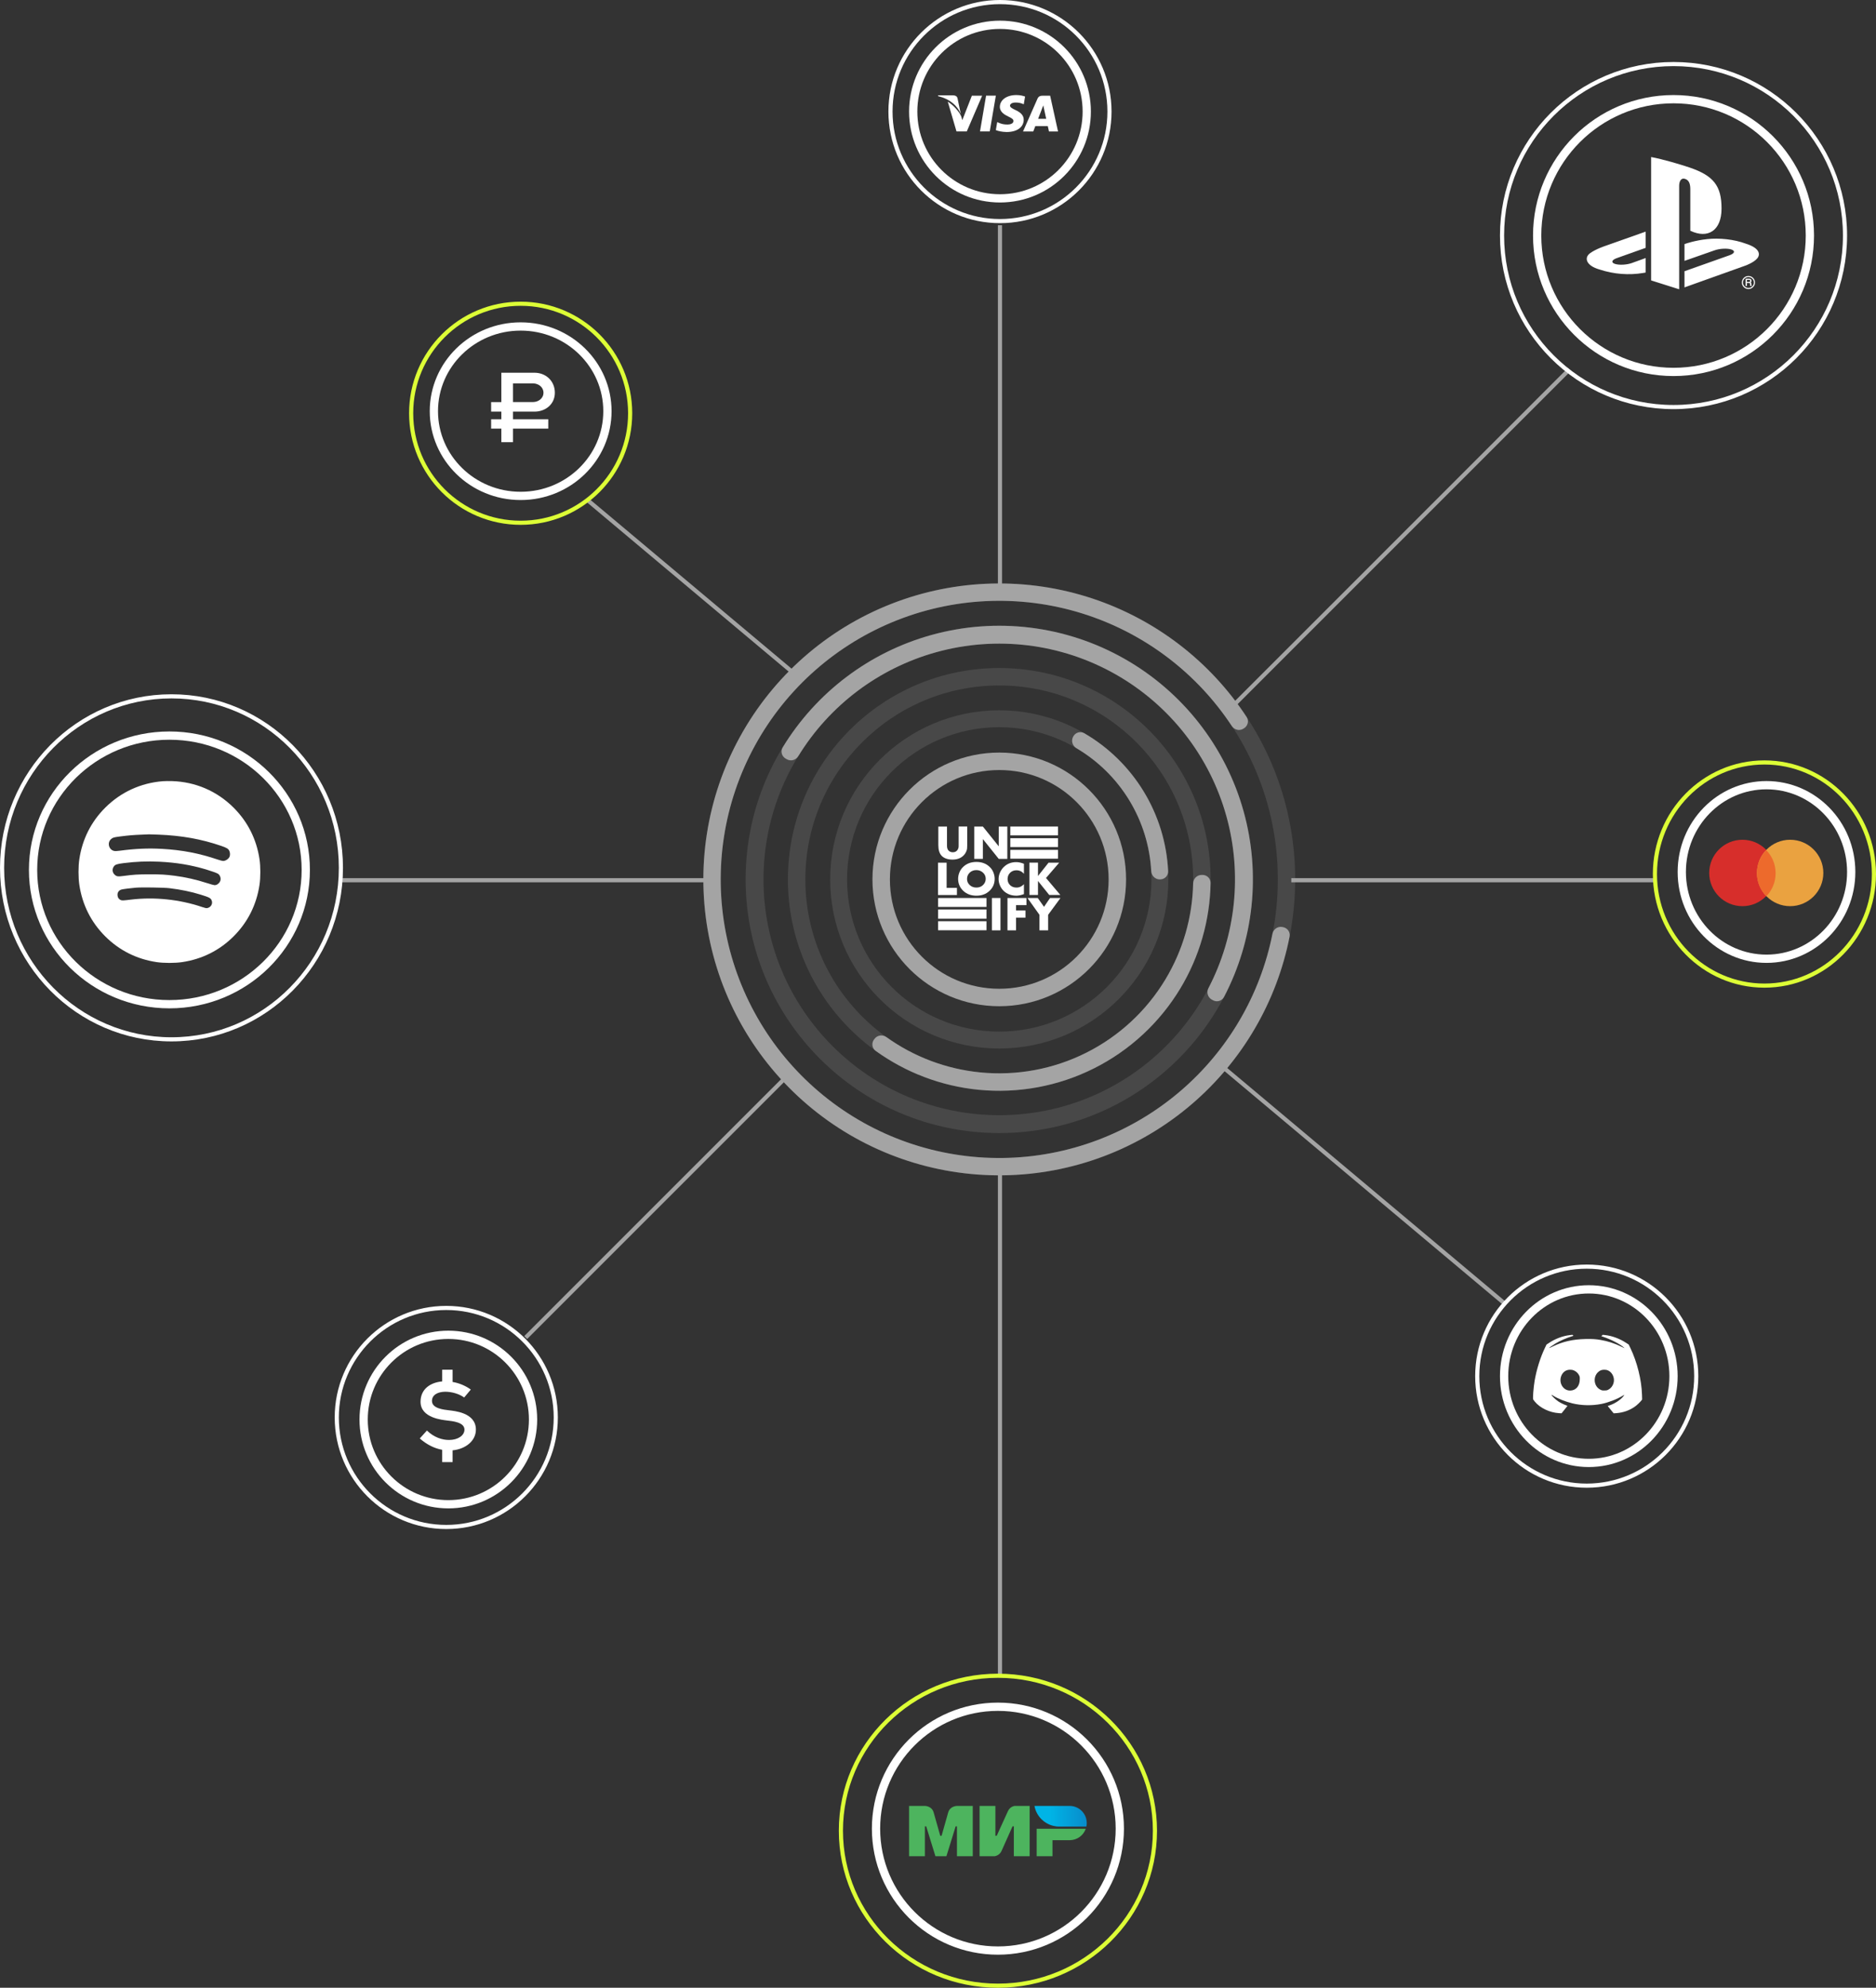<?xml version="1.0" encoding="UTF-8"?> <svg xmlns="http://www.w3.org/2000/svg" width="454" height="481" viewBox="0 0 454 481" fill="none"><rect x="0" y="0" width="454" height="481" fill="#333333" stroke="none"/><path d="M124.141 92.773V97.285H129.027C130.246 97.285 131.523 96.43 131.523 95.035C131.523 93.699 130.363 92.809 129.027 92.773H124.141ZM121.328 90.195H129.355C132.098 90.195 134.277 92.188 134.277 95.035C134.277 97.801 132.039 99.606 129.355 99.606H124.141V101.457H132.684V103.719H124.141V107H121.328V103.719H118.855V101.457H121.328V99.606H118.855V97.297H121.328V90.195Z" fill="white"></path><path d="M101.586 348.082L103.32 346.16C104.996 347.801 107.023 348.469 108.723 348.445C110.797 348.434 112.402 347.379 112.402 345.938C112.402 344.133 109.449 343.887 108.289 343.746C107.141 343.594 101.773 343.172 101.773 339.199C101.773 336.117 104.176 334.523 107.012 334.277V331.441H109.531V334.406C111.043 334.664 112.59 335.273 113.938 336.246L112.332 338.168C111.16 337.301 109.309 336.762 107.727 336.773C106.004 336.797 104.539 337.488 104.539 339C104.539 340.852 107.41 341.109 108.629 341.262C109.848 341.426 115.168 341.777 115.168 345.938C115.168 348.75 112.566 350.66 109.531 350.953V353.801H107.012V350.824C105.16 350.496 103.285 349.57 101.586 348.082Z" fill="white"></path><path d="M272.516 212.799C272.516 229.749 258.776 243.489 241.826 243.489C224.877 243.489 211.136 229.749 211.136 212.799C211.136 195.849 224.877 182.109 241.826 182.109C258.776 182.109 272.516 195.849 272.516 212.799ZM215.361 212.799C215.361 227.415 227.21 239.264 241.826 239.264C256.442 239.264 268.291 227.415 268.291 212.799C268.291 198.183 256.442 186.334 241.826 186.334C227.21 186.334 215.361 198.183 215.361 212.799Z" fill="#A4A4A4"></path><path d="M282.746 212.799C282.746 235.399 264.426 253.719 241.826 253.719C219.227 253.719 200.906 235.399 200.906 212.799C200.906 190.2 219.227 171.879 241.826 171.879C264.426 171.879 282.746 190.2 282.746 212.799ZM204.996 212.799C204.996 233.14 221.486 249.629 241.826 249.629C262.167 249.629 278.656 233.14 278.656 212.799C278.656 192.458 262.167 175.969 241.826 175.969C221.486 175.969 204.996 192.458 204.996 212.799Z" fill="#757474" fill-opacity="0.32"></path><path d="M280.746 212.799C281.851 212.799 282.751 211.903 282.697 210.8C282.364 203.995 280.337 197.37 276.785 191.531C273.233 185.693 268.282 180.847 262.392 177.423C261.437 176.867 260.227 177.255 259.719 178.236L259.678 178.316C259.17 179.297 259.557 180.499 260.509 181.059C265.734 184.135 270.129 188.459 273.291 193.657C276.453 198.855 278.273 204.746 278.602 210.8C278.662 211.903 279.552 212.799 280.656 212.799H280.746Z" fill="#A4A4A4"></path><path d="M292.976 212.799C292.976 241.049 270.076 263.949 241.826 263.949C213.577 263.949 190.677 241.049 190.677 212.799C190.677 184.55 213.577 161.649 241.826 161.649C270.076 161.649 292.976 184.55 292.976 212.799ZM194.899 212.799C194.899 238.716 215.909 259.726 241.826 259.726C267.743 259.726 288.753 238.716 288.753 212.799C288.753 186.882 267.743 165.872 241.826 165.872C215.909 165.872 194.899 186.882 194.899 212.799Z" fill="#757474" fill-opacity="0.32"></path><path d="M211.539 251.508C210.859 252.378 211.01 253.639 211.906 254.285C219.199 259.545 227.762 262.797 236.733 263.695C246.369 264.659 256.081 262.868 264.739 258.53C273.397 254.192 280.645 247.486 285.642 239.19C290.294 231.467 292.815 222.662 292.969 213.67C292.987 212.566 292.068 211.69 290.964 211.714L290.741 211.719C289.637 211.744 288.766 212.659 288.743 213.763C288.575 221.955 286.264 229.973 282.024 237.011C277.44 244.622 270.79 250.775 262.847 254.754C254.904 258.734 245.994 260.377 237.154 259.493C228.978 258.675 221.172 255.726 214.51 250.956C213.612 250.313 212.357 250.463 211.677 251.333L211.539 251.508Z" fill="#A4A4A4"></path><path d="M303.206 212.799C303.206 246.698 275.725 274.179 241.826 274.179C207.927 274.179 180.446 246.698 180.446 212.799C180.446 178.9 207.927 151.419 241.826 151.419C275.725 151.419 303.206 178.9 303.206 212.799ZM184.773 212.799C184.773 244.309 210.317 269.852 241.826 269.852C273.336 269.852 298.879 244.309 298.879 212.799C298.879 181.29 273.336 155.746 241.826 155.746C210.317 155.746 184.773 181.29 184.773 212.799Z" fill="#757474" fill-opacity="0.32"></path><path d="M293.513 242.029C294.475 242.572 295.698 242.235 296.211 241.256C303.426 227.469 305.145 211.427 300.97 196.384C296.617 180.698 286.211 167.384 272.04 159.371C257.87 151.357 241.097 149.301 225.411 153.655C210.369 157.829 197.508 167.571 189.411 180.86C188.836 181.803 189.177 183.025 190.139 183.569L190.423 183.73C191.385 184.274 192.602 183.932 193.179 182.991C200.71 170.7 212.632 161.692 226.569 157.824C241.149 153.777 256.739 155.688 269.911 163.137C283.082 170.585 292.755 182.961 296.801 197.541C300.669 211.478 299.094 226.338 292.442 239.125C291.932 240.105 292.268 241.324 293.229 241.868L293.513 242.029Z" fill="#A4A4A4"></path><path d="M313.436 212.799C313.436 252.348 281.375 284.409 241.826 284.409C202.277 284.409 170.216 252.348 170.216 212.799C170.216 173.25 202.277 141.189 241.826 141.189C281.375 141.189 313.436 173.25 313.436 212.799ZM174.414 212.799C174.414 250.03 204.595 280.211 241.826 280.211C279.057 280.211 309.238 250.03 309.238 212.799C309.238 175.568 279.057 145.387 241.826 145.387C204.595 145.387 174.414 175.568 174.414 212.799Z" fill="#757474" fill-opacity="0.32"></path><path d="M301.059 176.234C301.998 175.654 302.292 174.419 301.686 173.496C292.87 160.068 279.781 149.977 264.508 144.877C248.602 139.565 231.337 140.004 215.721 146.118C200.106 152.231 187.131 163.63 179.059 178.329C170.987 193.028 168.329 210.093 171.549 226.55C174.769 243.008 183.663 257.813 196.68 268.385C209.697 278.958 226.011 284.626 242.779 284.403C259.547 284.18 275.705 278.079 288.436 267.164C300.66 256.684 308.98 242.403 312.085 226.643C312.299 225.559 311.561 224.527 310.472 224.344L310.277 224.311C309.188 224.128 308.159 224.863 307.944 225.947C305.003 240.738 297.181 254.137 285.704 263.978C273.719 274.253 258.508 279.996 242.723 280.206C226.938 280.416 211.58 275.08 199.326 265.127C187.072 255.174 178.7 241.237 175.668 225.744C172.637 210.252 175.139 194.187 182.738 180.35C190.337 166.512 202.551 155.781 217.251 150.026C231.951 144.271 248.205 143.858 263.179 148.858C277.519 153.647 289.814 163.11 298.113 175.702C298.721 176.624 299.951 176.918 300.89 176.338L301.059 176.234Z" fill="#A4A4A4"></path><path d="M242 55L242 142" stroke="#A4A4A4" stroke-linecap="square"></path><path d="M242 284L242 405" stroke="#A4A4A4" stroke-linecap="square"></path><path d="M400 213L313 213" stroke="#A4A4A4" stroke-linecap="square"></path><path d="M170 213L83 213" stroke="#A4A4A4" stroke-linecap="square"></path><path d="M363.578 314.96L296.769 258.901" stroke="#A4A4A4" stroke-linecap="square"></path><path d="M191.317 162.246L142.658 121.416" stroke="#A4A4A4" stroke-linecap="square"></path><path d="M379.436 89.764L299.387 169.813" stroke="#A4A4A4" stroke-linecap="square"></path><path d="M189.246 261.639L127.577 323.307" stroke="#A4A4A4" stroke-linecap="square"></path><circle cx="242" cy="27" r="21" stroke="white" stroke-width="2"></circle><circle cx="405" cy="57" r="33" stroke="white" stroke-width="2"></circle><path d="M74 210.5C74 228.435 59.239 243 41 243C22.761 243 8 228.435 8 210.5C8 192.565 22.761 178 41 178C59.239 178 74 192.565 74 210.5Z" stroke="white" stroke-width="2"></path><circle cx="241.5" cy="442.5" r="29.5" stroke="white" stroke-width="2"></circle><path d="M448 211C448 222.62 438.8 232 427.5 232C416.2 232 407 222.62 407 211C407 199.38 416.2 190 427.5 190C438.8 190 448 199.38 448 211Z" stroke="white" stroke-width="2"></path><path d="M405 333C405 344.62 395.8 354 384.5 354C373.2 354 364 344.62 364 333C364 321.38 373.2 312 384.5 312C395.8 312 405 321.38 405 333Z" stroke="white" stroke-width="2"></path><circle cx="108.5" cy="343.5" r="20.5" stroke="white" stroke-width="2"></circle><path d="M147 99.5C147 110.8 137.62 120 126 120C114.38 120 105 110.8 105 99.5C105 88.2 114.38 79 126 79C137.62 79 147 88.2 147 99.5Z" stroke="white" stroke-width="2"></path><circle cx="242" cy="27" r="26.5" stroke="white"></circle><circle cx="405" cy="57" r="41.5" stroke="white"></circle><path d="M82.5 210C82.5 232.925 64.138 251.5 41.5 251.5C18.862 251.5 0.5 232.925 0.5 210C0.5 187.075 18.862 168.5 41.5 168.5C64.138 168.5 82.5 187.075 82.5 210Z" stroke="white"></path><path d="M279.5 443C279.5 463.705 262.493 480.5 241.5 480.5C220.507 480.5 203.5 463.705 203.5 443C203.5 422.295 220.507 405.5 241.5 405.5C262.493 405.5 279.5 422.295 279.5 443Z" stroke="#DDFF36"></path><path d="M453.5 211.5C453.5 226.42 441.627 238.5 427 238.5C412.373 238.5 400.5 226.42 400.5 211.5C400.5 196.58 412.373 184.5 427 184.5C441.627 184.5 453.5 196.58 453.5 211.5Z" stroke="#DDFF36"></path><circle cx="384" cy="333" r="26.5" stroke="white"></circle><circle cx="108" cy="343" r="26.5" stroke="white"></circle><circle cx="126" cy="100" r="26.5" stroke="#DDFF36"></circle><circle cx="421.671" cy="211.24" r="8.035" fill="#D72E2B"></circle><circle cx="433.221" cy="211.24" r="8.035" fill="#EAA240"></circle><path fill-rule="evenodd" clip-rule="evenodd" d="M427.446 216.89C428.845 215.444 429.706 213.474 429.706 211.303C429.706 209.132 428.845 207.162 427.446 205.717C426.047 207.162 425.186 209.132 425.186 211.303C425.186 213.474 426.047 215.444 427.446 216.89Z" fill="#ED6A2C"></path><path d="M248.403 217.301V219.026H245.888V220.323H248.171V222.048H245.888V225.124H243.812V217.301H248.403Z" fill="white"></path><path d="M227.098 200.008H229.176V204.642C229.176 205.191 229.31 205.593 229.587 205.854C229.855 206.106 230.187 206.229 230.572 206.229C230.957 206.229 231.279 206.115 231.529 205.888C231.673 205.767 231.78 205.601 231.861 205.409C231.941 205.218 231.977 205.07 231.986 204.947C231.996 204.835 231.996 204.669 231.996 204.46V200H234.072V204.495C234.072 204.835 234.063 205.122 234.036 205.348C234.01 205.575 233.929 205.845 233.786 206.159C233.642 206.472 233.436 206.769 233.168 207.03C232.514 207.674 231.628 208.005 230.518 208.005C229.345 208.005 228.46 207.691 227.859 207.064C227.341 206.507 227.08 205.653 227.08 204.495V200.008H227.098Z" fill="white"></path><path d="M237.859 207.832H235.781V200.009H237.859L241.699 204.792V200.009H243.776V207.832H241.699L237.859 203.04V207.832Z" fill="white"></path><path d="M227.008 208.755H229.086V214.853H231.583V216.577H227V208.755H227.008Z" fill="white"></path><path d="M240.714 212.666C240.714 213.825 240.294 214.8 239.452 215.584C238.62 216.359 237.563 216.743 236.292 216.743C235.021 216.743 233.965 216.359 233.132 215.584C232.29 214.791 231.87 213.825 231.87 212.666C231.87 212.126 231.977 211.603 232.192 211.081C232.407 210.566 232.72 210.113 233.132 209.73C233.965 208.954 235.021 208.572 236.292 208.572C237.563 208.572 238.62 208.954 239.452 209.73C239.873 210.113 240.187 210.566 240.392 211.081C240.607 211.603 240.714 212.126 240.714 212.666ZM236.283 210.549C235.629 210.549 235.084 210.758 234.662 211.168C234.242 211.577 234.027 212.082 234.027 212.7C234.027 213.276 234.242 213.755 234.662 214.156C235.102 214.573 235.647 214.774 236.283 214.774C236.937 214.774 237.474 214.573 237.894 214.164C238.324 213.746 238.548 213.241 238.548 212.666C238.548 212.073 238.333 211.568 237.894 211.168C237.447 210.749 236.91 210.549 236.283 210.549Z" fill="white"></path><path d="M247.796 213.956V216.36C247.061 216.621 246.461 216.743 245.987 216.743C244.733 216.743 243.704 216.351 242.881 215.567C242.495 215.193 242.201 214.748 241.985 214.252C241.771 213.746 241.664 213.242 241.664 212.719C241.664 212.178 241.771 211.656 241.995 211.151C242.219 210.646 242.514 210.201 242.881 209.835C243.696 209.025 244.707 208.616 245.916 208.616C246.488 208.616 247.115 208.746 247.796 209.017V211.447C247.321 210.881 246.722 210.593 245.978 210.593C245.405 210.593 244.931 210.767 244.537 211.107C244.071 211.525 243.838 212.066 243.838 212.71C243.838 213.329 244.054 213.833 244.492 214.234C244.886 214.592 245.379 214.774 245.987 214.774C246.677 214.783 247.285 214.505 247.796 213.956Z" fill="white"></path><path d="M251.197 208.755V211.978L253.749 208.755H256.326L253.14 212.457L256.613 216.569H253.918L251.197 213.18V216.569H249.12V208.746H251.197V208.755Z" fill="white"></path><path d="M240.043 217.301H242.119V225.124H240.043V217.301Z" fill="white"></path><path d="M251.556 225.124V221.369L248.655 217.301H251.143L252.656 219.435L254.115 217.301H256.639L253.65 221.369V225.124H251.556Z" fill="white"></path><path d="M227.027 217.301H238.735V219.461H227.027V217.301Z" fill="white"></path><path d="M244.501 200.009H256.04V202.143H244.501V200.009Z" fill="white"></path><path d="M244.501 202.831H256.04V204.966H244.501V202.831Z" fill="white"></path><path d="M244.501 205.653H256.04V207.787H244.501V205.653Z" fill="white"></path><path d="M227.027 220.07H238.735V222.318H227.027V220.07Z" fill="white"></path><path d="M227.027 222.919H238.735V225.106H227.027V222.919Z" fill="white"></path><path fill-rule="evenodd" clip-rule="evenodd" d="M379.817 323.082C378.172 323.283 376.412 323.947 374.903 324.936L374.265 325.354L373.862 326.194C372.77 328.469 371.833 331.467 371.388 334.111C371.106 335.791 370.908 338.392 371.044 338.65C371.085 338.727 371.261 338.963 371.434 339.173C372.712 340.716 375.041 341.826 377.281 341.96L377.901 341.997L378.579 341.155C378.952 340.692 379.277 340.279 379.301 340.239C379.333 340.187 379.253 340.135 379.036 340.064C378.521 339.895 377.668 339.476 377.144 339.135C376.458 338.688 375.362 337.632 375.471 337.523C375.488 337.506 375.657 337.591 375.846 337.713C376.947 338.42 378.811 339.166 380.537 339.59C382.742 340.131 385.33 340.177 387.602 339.716C389.262 339.378 391.329 338.577 392.722 337.73C392.932 337.603 393.113 337.508 393.124 337.519C393.135 337.53 393.003 337.71 392.831 337.919C392.098 338.806 390.725 339.684 389.385 340.123L389.074 340.225L389.266 340.47C389.371 340.605 389.695 341.005 389.986 341.358L390.514 342L391.078 341.963C392.806 341.848 394.369 341.297 395.711 340.33C396.18 339.992 396.953 339.252 397.249 338.858L397.404 338.652L397.37 337.502C397.263 333.89 396.199 329.609 394.56 326.194L394.156 325.354L393.518 324.938C391.955 323.917 390.097 323.233 388.428 323.06L387.867 323.003L387.699 323.168L387.53 323.334L387.934 323.466C389.806 324.081 392.052 325.238 392.969 326.059C393.219 326.284 393.242 326.292 392.261 325.815C390.703 325.057 389.085 324.537 387.366 324.24C386.187 324.036 385.277 323.979 383.751 324.013C380.622 324.083 378.195 324.634 375.743 325.831C375.282 326.056 374.893 326.228 374.879 326.213C374.832 326.167 375.799 325.48 376.481 325.074C377.553 324.436 379.146 323.74 380.377 323.371C380.572 323.313 380.742 323.257 380.756 323.248C380.798 323.217 380.568 322.994 380.501 323C380.466 323.004 380.158 323.041 379.817 323.082ZM380.963 331.653C381.478 331.894 381.895 332.294 382.133 332.776C382.314 333.145 382.323 333.196 382.315 333.785C382.291 335.355 381.428 336.408 380.099 336.487C378.256 336.596 377.045 334.478 377.939 332.707C378.363 331.866 379.153 331.406 380.095 331.45C380.48 331.468 380.658 331.51 380.963 331.653ZM389.221 331.657C389.914 331.999 390.417 332.725 390.551 333.578C390.726 334.689 390.13 335.852 389.148 336.312C388.856 336.448 388.735 336.47 388.249 336.47C387.735 336.47 387.655 336.453 387.3 336.278C385.721 335.501 385.436 333.206 386.769 332.001C387.244 331.572 387.692 331.42 388.389 331.454C388.758 331.471 388.927 331.513 389.221 331.657Z" fill="white"></path><path fill-rule="evenodd" clip-rule="evenodd" d="M39.363 189.042C34.046 189.465 29.216 191.691 25.447 195.457C22.035 198.868 19.919 203.082 19.198 207.908C18.934 209.671 18.934 212.347 19.198 214.11C19.919 218.936 22.033 223.148 25.447 226.562C28.861 229.976 33.073 232.09 37.899 232.812C39.662 233.075 42.338 233.075 44.101 232.812C48.927 232.09 53.139 229.976 56.553 226.562C59.967 223.148 62.081 218.936 62.802 214.11C63.066 212.347 63.066 209.671 62.802 207.908C62.081 203.083 59.967 198.871 56.553 195.457C52.521 191.425 47.321 189.183 41.603 189.01C40.869 188.988 39.861 189.003 39.363 189.042ZM38.33 201.965C43.932 202.18 48.743 203.042 53.534 204.689C54.855 205.143 55.231 205.369 55.481 205.859C55.7 206.288 55.723 206.99 55.53 207.36C55.244 207.907 54.563 208.339 53.985 208.339C53.827 208.339 53.235 208.182 52.668 207.991C48.166 206.471 44.092 205.688 39.246 205.412C35.88 205.22 32.69 205.361 28.865 205.871C28.257 205.952 27.858 205.965 27.617 205.91C26.332 205.622 25.887 203.942 26.862 203.061C27.292 202.673 27.508 202.609 29.112 202.402C31.07 202.149 32.359 202.04 34.264 201.969C35.197 201.934 35.999 201.9 36.047 201.893C36.094 201.886 37.121 201.919 38.33 201.965ZM38.502 208.513C42.638 208.711 46.134 209.287 49.813 210.375C51.025 210.733 52.398 211.223 52.712 211.409C53.31 211.762 53.57 212.673 53.251 213.298C52.973 213.842 52.45 214.197 51.923 214.197C51.766 214.197 50.929 213.964 50.061 213.68C47.574 212.866 44.819 212.242 42.292 211.92C39.998 211.628 38.986 211.57 36.219 211.572C33.371 211.574 32.355 211.637 29.922 211.961C28.544 212.144 28.257 212.108 27.78 211.69C27.187 211.169 27.082 210.375 27.519 209.706C27.835 209.221 28.275 209.065 29.888 208.863C32.941 208.48 35.585 208.373 38.502 208.513ZM41 214.923C43.689 215.243 46.26 215.774 48.519 216.475C50.661 217.14 50.975 217.303 51.219 217.876C51.561 218.68 51.044 219.573 50.139 219.742C49.919 219.783 49.592 219.711 48.847 219.46C43.458 217.638 37.306 217.002 31.697 217.687C29.689 217.931 29.517 217.937 29.169 217.772C28.742 217.57 28.491 217.193 28.442 216.685C28.373 215.967 28.752 215.417 29.439 215.238C29.813 215.14 31.627 214.909 32.859 214.802C34.241 214.682 39.646 214.762 41 214.923Z" fill="white"></path><path d="M254.14 23.158H252.318C251.751 23.158 251.331 23.317 251.08 23.873L247.577 31.816H250.054C250.054 31.816 250.463 30.747 250.55 30.517H253.573C253.644 30.823 253.856 31.816 253.856 31.816H256.049L254.14 23.158ZM251.232 28.744C251.429 28.248 252.165 26.322 252.165 26.322C252.165 26.317 252.367 25.815 252.482 25.499L252.64 26.246C252.64 26.246 253.093 28.308 253.185 28.75H251.232V28.744Z" fill="white"></path><path d="M244.43 25.558C244.424 25.968 244.931 26.235 245.761 26.633C247.119 27.255 247.752 27.997 247.741 28.99C247.725 30.785 246.115 31.947 243.628 31.947C242.569 31.936 241.549 31.723 240.998 31.483L241.331 29.541L241.637 29.683C242.406 30.005 242.913 30.136 243.857 30.136C244.533 30.136 245.259 29.868 245.264 29.29C245.27 28.908 244.959 28.635 244.042 28.21C243.142 27.795 241.958 27.102 241.969 25.859C241.98 24.178 243.628 23 245.957 23C246.874 23 247.61 23.191 248.074 23.366L247.752 25.242L247.539 25.144C247.103 24.969 246.541 24.8 245.772 24.811C244.861 24.811 244.43 25.198 244.43 25.558Z" fill="white"></path><path d="M240.998 23.153L239.52 31.81H237.163L238.636 23.153H240.998Z" fill="white"></path><path d="M232.521 27.61C231.735 25.608 229.853 23.944 227 23.251L227.033 23.076H230.693C231.19 23.093 231.588 23.251 231.724 23.78L232.521 27.61Z" fill="white"></path><path d="M237.687 23.158L233.966 31.805H231.473L229.362 24.588C230.879 25.559 232.172 27.102 232.63 28.177L232.881 29.072L235.194 23.164H237.687V23.158Z" fill="white"></path><path fill-rule="evenodd" clip-rule="evenodd" d="M425.29 62.492C424.476 63.513 422.482 64.242 422.482 64.242L407.651 69.544V65.634L418.566 61.764C419.804 61.322 419.995 60.698 418.988 60.37C417.983 60.041 416.163 60.135 414.924 60.579L407.651 63.128V59.07L408.07 58.929C408.07 58.929 410.171 58.189 413.127 57.863C416.082 57.539 419.7 57.907 422.541 58.979C425.742 59.986 426.103 61.47 425.29 62.492ZM409.062 55.834V45.834C409.062 44.66 408.845 43.579 407.738 43.273C406.89 43.002 406.364 43.786 406.364 44.959V70L399.578 67.857V38C402.463 38.533 406.666 39.793 408.926 40.551C414.673 42.515 416.621 44.958 416.621 50.465C416.621 55.832 413.292 57.866 409.062 55.834ZM387.127 65.225C383.841 64.304 383.294 62.385 384.792 61.28C386.176 60.259 388.53 59.49 388.53 59.49L398.26 56.047V59.972L391.258 62.466C390.022 62.908 389.831 63.533 390.836 63.861C391.842 64.189 393.663 64.095 394.902 63.653L398.26 62.44V65.951C398.047 65.989 397.809 66.027 397.59 66.064C394.231 66.61 390.653 66.382 387.127 65.225ZM423.129 66.78C423.553 66.78 423.952 66.944 424.252 67.246C424.552 67.544 424.717 67.941 424.717 68.363C424.717 68.787 424.552 69.183 424.252 69.48C423.952 69.781 423.553 69.944 423.129 69.944C422.704 69.944 422.306 69.781 422.005 69.48C421.705 69.183 421.541 68.787 421.541 68.363C421.541 67.491 422.252 66.78 423.129 66.78ZM421.808 68.363C421.808 68.715 421.945 69.045 422.195 69.292C422.444 69.542 422.777 69.678 423.129 69.678C423.858 69.678 424.45 69.088 424.45 68.363C424.45 68.011 424.313 67.68 424.063 67.433C423.814 67.182 423.481 67.048 423.129 67.048C422.777 67.048 422.444 67.182 422.195 67.433C421.945 67.68 421.808 68.011 421.808 68.363ZM423.608 67.511C423.782 67.587 423.87 67.734 423.87 67.943C423.87 68.051 423.848 68.141 423.801 68.212C423.768 68.263 423.721 68.304 423.668 68.34C423.71 68.364 423.747 68.393 423.774 68.427C423.812 68.476 423.834 68.554 423.836 68.661L423.845 68.886C423.848 68.946 423.852 68.992 423.861 69.021C423.871 69.062 423.888 69.088 423.911 69.097L423.935 69.108V69.134V69.172V69.211H423.896H423.615H423.592L423.581 69.191C423.571 69.172 423.565 69.151 423.558 69.122C423.553 69.097 423.549 69.053 423.546 68.985L423.532 68.705C423.528 68.608 423.495 68.548 423.432 68.516C423.394 68.498 423.329 68.49 423.242 68.49H422.761V69.172V69.211H422.721H422.492H422.453V69.172V67.489V67.451H422.492H423.274C423.409 67.451 423.521 67.471 423.608 67.511L423.608 67.511ZM422.761 68.22H423.251C423.349 68.22 423.428 68.202 423.483 68.165C423.535 68.129 423.559 68.062 423.559 67.965C423.559 67.859 423.524 67.791 423.45 67.754C423.41 67.734 423.353 67.723 423.281 67.723H422.761V68.22Z" fill="white"></path><g clip-path="url(#clip0_158_383)"><path fill-rule="evenodd" clip-rule="evenodd" d="M231.587 437V437.005C231.582 437.005 229.908 437 229.461 438.6C229.052 440.067 227.898 444.117 227.867 444.229H227.548C227.548 444.229 226.368 440.088 225.953 438.595C225.507 436.995 223.827 437 223.827 437H220V449.172H223.827V441.943H223.986H224.146L226.378 449.172H229.036L231.268 441.948H231.587V449.172H235.414V437H231.587Z" fill="#4DB45E"></path><path fill-rule="evenodd" clip-rule="evenodd" d="M245.566 437C245.566 437 244.445 437.101 243.918 438.276L241.208 444.229H240.889V437H237.062V449.172H240.676C240.676 449.172 241.851 449.065 242.377 447.896L245.035 441.943H245.354V449.172H249.18V437H245.566Z" fill="#4DB45E"></path><path fill-rule="evenodd" clip-rule="evenodd" d="M250.881 442.528V449.172H254.708V445.292H258.854C260.661 445.292 262.192 444.138 262.761 442.528H250.881Z" fill="#4DB45E"></path><path fill-rule="evenodd" clip-rule="evenodd" d="M258.854 437H250.344C250.77 439.317 252.508 441.178 254.756 441.784C255.266 441.922 255.803 441.996 256.356 441.996H262.915C262.973 441.72 263 441.438 263 441.146C263 438.855 261.145 437 258.854 437Z" fill="url(#paint0_linear_158_383)"></path></g><defs><linearGradient id="paint0_linear_158_383" x1="250.346" y1="439.498" x2="263" y2="439.498" gradientUnits="userSpaceOnUse"><stop offset="0.3" stop-color="#00B4E6"></stop><stop offset="1" stop-color="#088CCB"></stop></linearGradient><clipPath id="clip0_158_383"><rect width="43" height="12.172" fill="white" transform="translate(220 437)"></rect></clipPath></defs></svg> 